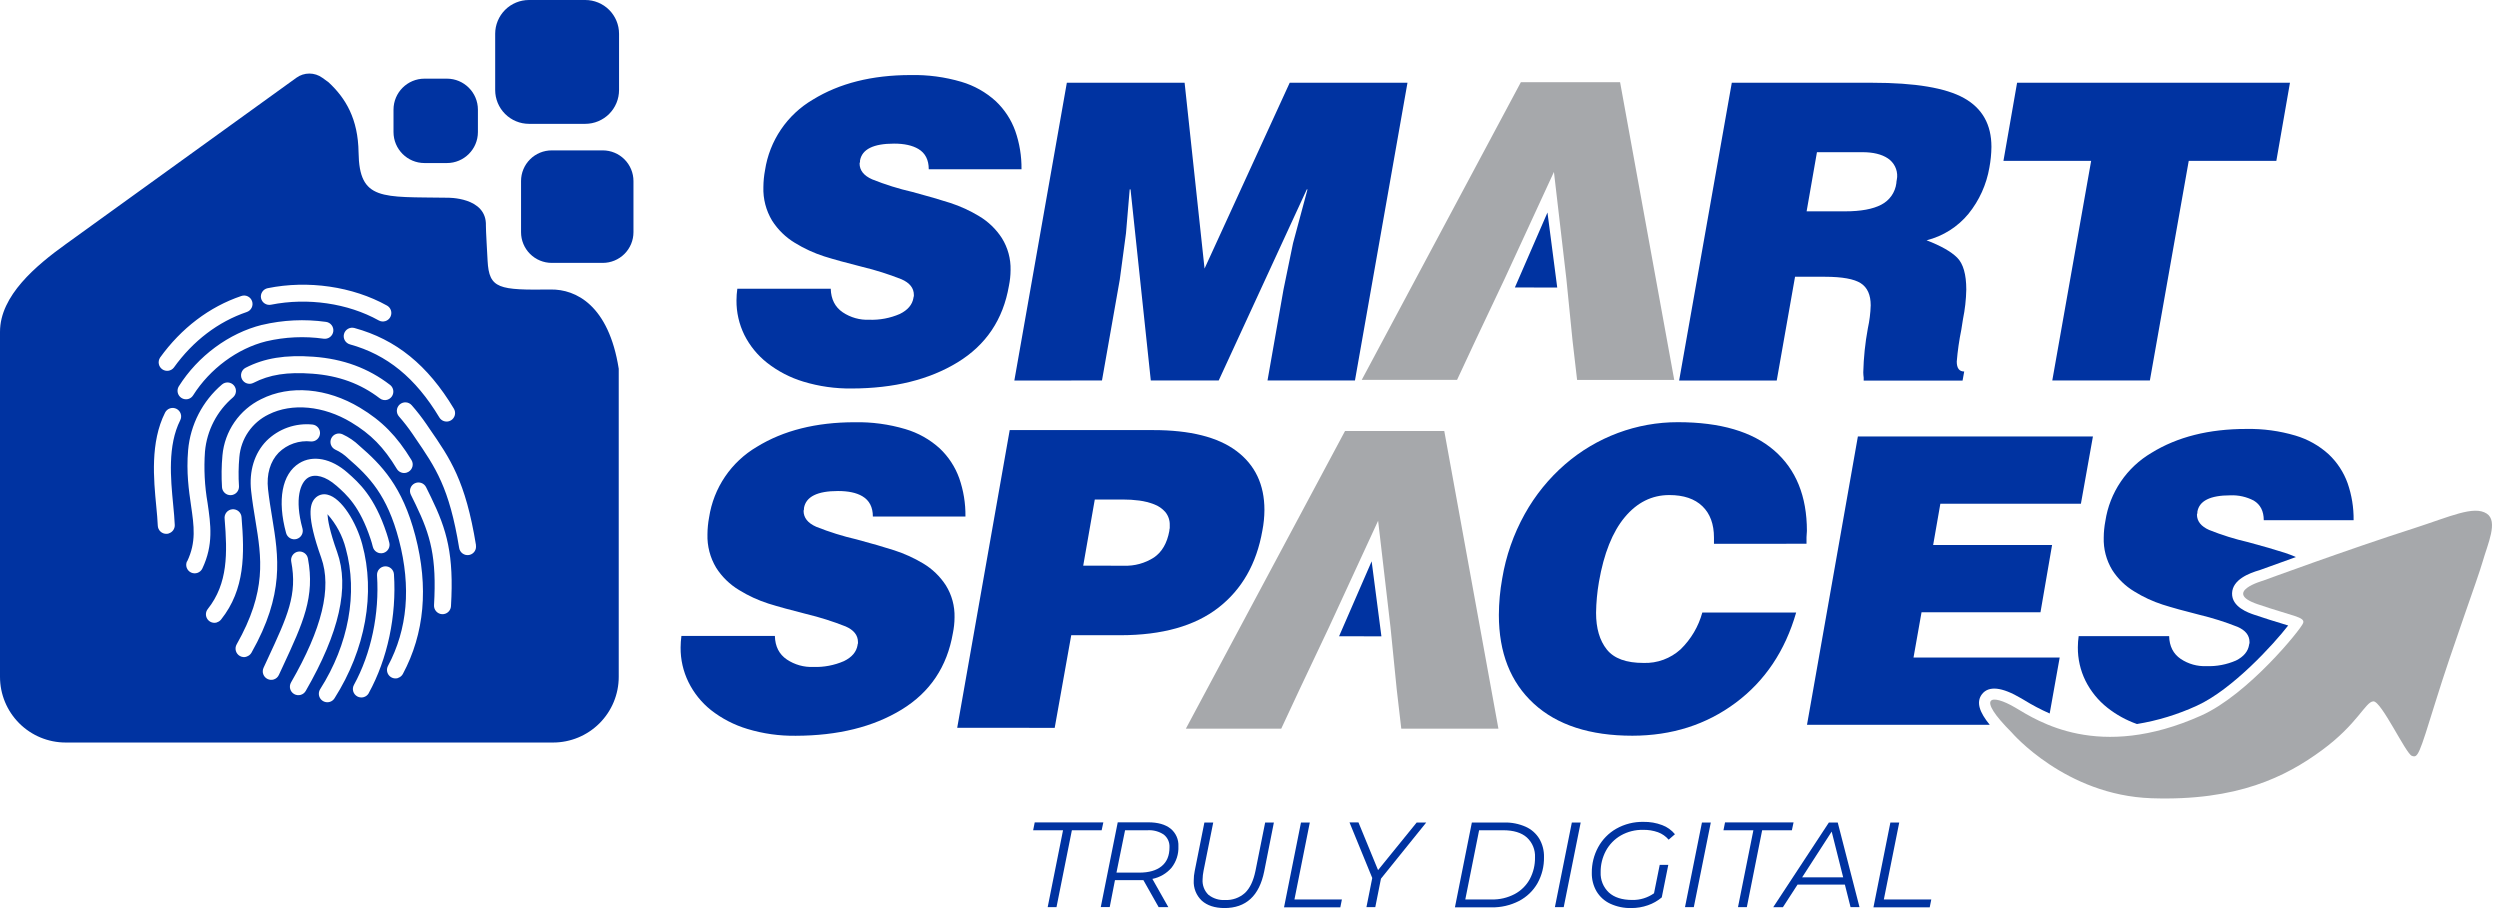 <svg xmlns="http://www.w3.org/2000/svg" width="223" height="81" viewBox="0 0 223 81" fill="none"><path d="M49.215 13.414H53.767C54.493 13.414 55.19 13.702 55.703 14.216C56.217 14.729 56.505 15.426 56.505 16.152V20.711C56.505 21.438 56.217 22.134 55.703 22.648C55.19 23.161 54.493 23.45 53.767 23.45H49.215C48.489 23.45 47.792 23.161 47.279 22.648C46.765 22.134 46.477 21.438 46.477 20.711V16.15C46.477 15.79 46.547 15.434 46.685 15.102C46.823 14.77 47.025 14.468 47.279 14.214C47.533 13.96 47.835 13.759 48.167 13.621C48.499 13.484 48.855 13.414 49.215 13.414Z" fill="#0033A1"></path><path d="M47.184 11.047H52.206C53.005 11.046 53.771 10.728 54.336 10.163C54.901 9.598 55.219 8.832 55.219 8.033V3.011C55.219 2.213 54.901 1.447 54.336 0.882C53.771 0.317 53.004 -2.39668e-07 52.206 0H47.184C46.385 -2.39668e-07 45.619 0.317 45.054 0.882C44.489 1.447 44.171 2.213 44.17 3.011V8.033C44.171 8.832 44.489 9.598 45.054 10.163C45.619 10.728 46.385 11.046 47.184 11.047Z" fill="#0033A1"></path><path d="M39.863 7.017H37.867C36.339 7.017 35.101 8.256 35.101 9.784V11.777C35.101 13.305 36.339 14.544 37.867 14.544H39.863C41.391 14.544 42.63 13.305 42.63 11.777V9.784C42.63 8.256 41.391 7.017 39.863 7.017Z" fill="#0033A1"></path><path d="M49.129 25.824C44.495 25.88 43.624 25.779 43.493 23.256C43.479 22.948 43.33 20.41 43.342 20.132C43.435 17.546 39.887 17.637 39.887 17.637C34.074 17.546 32.045 17.943 31.984 13.591C31.942 10.608 30.843 8.766 29.307 7.34L28.749 6.936C28.413 6.692 28.008 6.561 27.593 6.561C27.178 6.561 26.774 6.692 26.438 6.936C22.798 9.564 11.483 17.737 5.859 21.785C3.233 23.676 0 26.363 0 29.599V60.374C0 61.928 0.617 63.418 1.716 64.517C2.815 65.616 4.305 66.233 5.859 66.233H49.332C50.886 66.233 52.376 65.616 53.475 64.517C54.574 63.418 55.191 61.928 55.191 60.374V32.893C54.297 27.224 51.372 25.794 49.129 25.824ZM23.284 26.601C23.264 26.504 23.263 26.403 23.282 26.305C23.301 26.208 23.339 26.115 23.394 26.032C23.448 25.948 23.519 25.877 23.602 25.821C23.684 25.766 23.777 25.727 23.875 25.707C27.479 24.974 31.457 25.553 34.52 27.257C34.648 27.329 34.754 27.438 34.822 27.569C34.89 27.7 34.918 27.848 34.903 27.995C34.888 28.142 34.831 28.282 34.738 28.397C34.645 28.511 34.52 28.596 34.38 28.642C34.281 28.673 34.177 28.684 34.074 28.674C33.972 28.663 33.872 28.632 33.782 28.581C31.027 27.047 27.437 26.529 24.176 27.18C23.98 27.22 23.777 27.181 23.61 27.072C23.442 26.963 23.325 26.792 23.284 26.596V26.601ZM23.37 28.982C25.24 28.539 27.177 28.447 29.08 28.712C29.179 28.725 29.274 28.758 29.36 28.808C29.446 28.858 29.521 28.924 29.581 29.003C29.642 29.082 29.686 29.172 29.711 29.269C29.736 29.365 29.743 29.465 29.729 29.564C29.716 29.662 29.683 29.757 29.633 29.843C29.583 29.929 29.517 30.004 29.438 30.065C29.359 30.125 29.268 30.169 29.172 30.194C29.076 30.22 28.976 30.226 28.877 30.213C27.166 29.972 25.424 30.051 23.741 30.446C21.174 31.086 18.729 32.888 17.224 35.267C17.13 35.418 16.985 35.531 16.815 35.584C16.668 35.629 16.511 35.627 16.364 35.58C16.218 35.533 16.089 35.443 15.995 35.321C15.901 35.2 15.847 35.052 15.838 34.898C15.83 34.745 15.869 34.592 15.949 34.461C17.648 31.76 20.427 29.711 23.37 28.978V28.982ZM29.988 43.309C29.055 42.492 28.105 42.23 27.481 42.609C26.795 43.036 26.253 44.476 26.982 47.149C27.035 47.343 27.008 47.55 26.909 47.724C26.809 47.899 26.644 48.026 26.451 48.079C26.257 48.132 26.05 48.106 25.875 48.007C25.701 47.907 25.573 47.742 25.52 47.548C24.717 44.602 25.149 42.275 26.688 41.322C27.901 40.566 29.55 40.886 30.992 42.156C32.015 43.057 33.406 44.282 34.494 47.593C34.58 47.854 34.66 48.13 34.727 48.412C34.773 48.599 34.747 48.795 34.653 48.963C34.56 49.131 34.406 49.257 34.223 49.316L34.174 49.33C34.078 49.354 33.977 49.358 33.879 49.344C33.78 49.329 33.686 49.295 33.601 49.243C33.515 49.192 33.441 49.124 33.382 49.044C33.323 48.964 33.281 48.873 33.257 48.776C33.196 48.529 33.128 48.291 33.054 48.076C32.087 45.153 30.922 44.128 29.988 43.304V43.309ZM34.573 35.654C34.456 35.693 34.33 35.702 34.208 35.68C34.085 35.659 33.971 35.607 33.873 35.531C32.173 34.225 30.21 33.507 27.871 33.334C25.618 33.166 24.045 33.411 22.609 34.151C22.431 34.244 22.222 34.262 22.03 34.201C21.838 34.141 21.678 34.006 21.586 33.828C21.493 33.649 21.475 33.441 21.535 33.249C21.596 33.057 21.73 32.897 21.909 32.804C23.59 31.938 25.46 31.637 27.979 31.821C30.621 32.017 32.85 32.837 34.79 34.331C34.9 34.415 34.984 34.528 35.034 34.657C35.084 34.786 35.098 34.927 35.074 35.063C35.05 35.199 34.989 35.327 34.898 35.431C34.807 35.535 34.689 35.612 34.557 35.654H34.573ZM36.441 42.083C36.388 42.114 36.333 42.139 36.275 42.158C36.113 42.209 35.939 42.204 35.781 42.144C35.622 42.085 35.488 41.974 35.4 41.829C34.233 39.891 33.079 38.724 31.317 37.666C28.861 36.191 26.043 35.923 23.966 36.966C23.237 37.317 22.612 37.852 22.154 38.518C21.695 39.184 21.419 39.959 21.351 40.764C21.271 41.637 21.26 42.514 21.318 43.388C21.324 43.587 21.252 43.779 21.117 43.925C20.983 44.07 20.797 44.158 20.598 44.168C20.4 44.178 20.206 44.11 20.058 43.979C19.909 43.847 19.818 43.663 19.803 43.465C19.743 42.514 19.756 41.559 19.843 40.61C19.94 39.55 20.308 38.532 20.913 37.656C21.517 36.779 22.337 36.073 23.293 35.605C25.861 34.314 29.164 34.599 32.103 36.364C34.071 37.543 35.402 38.897 36.702 41.033C36.755 41.118 36.789 41.213 36.805 41.312C36.821 41.411 36.816 41.511 36.793 41.609C36.769 41.706 36.726 41.797 36.667 41.878C36.608 41.959 36.533 42.027 36.448 42.079L36.441 42.083ZM14.264 31.917C16.166 29.27 18.678 27.365 21.526 26.403C21.62 26.37 21.719 26.356 21.818 26.361C21.917 26.367 22.014 26.392 22.103 26.436C22.193 26.479 22.272 26.54 22.338 26.614C22.404 26.689 22.454 26.776 22.485 26.87C22.55 27.059 22.538 27.266 22.45 27.446C22.363 27.626 22.207 27.763 22.019 27.829C19.474 28.691 17.221 30.397 15.503 32.794C15.382 32.946 15.207 33.046 15.014 33.072C14.821 33.098 14.626 33.05 14.468 32.936C14.31 32.823 14.202 32.653 14.166 32.462C14.129 32.271 14.168 32.073 14.273 31.91L14.264 31.917ZM15.062 47.583C14.997 47.605 14.929 47.617 14.861 47.618C14.66 47.626 14.465 47.553 14.317 47.417C14.17 47.28 14.082 47.091 14.074 46.89C14.056 46.393 14 45.795 13.939 45.163C13.706 42.751 13.39 39.45 14.726 36.803C14.771 36.714 14.832 36.635 14.908 36.57C14.983 36.505 15.07 36.456 15.165 36.425C15.259 36.394 15.359 36.381 15.458 36.389C15.557 36.396 15.654 36.423 15.742 36.468C15.831 36.513 15.91 36.574 15.975 36.65C16.04 36.725 16.089 36.812 16.12 36.907C16.152 37.001 16.164 37.101 16.156 37.2C16.149 37.299 16.122 37.396 16.077 37.484C14.941 39.742 15.221 42.667 15.447 45.018C15.51 45.674 15.569 46.292 15.589 46.834C15.594 46.999 15.545 47.161 15.449 47.296C15.353 47.43 15.215 47.53 15.057 47.579L15.062 47.583ZM16.696 50.072C17.515 48.356 17.305 46.918 17.041 45.097C16.841 43.713 16.612 42.144 16.78 40.155C16.979 37.881 18.064 35.777 19.801 34.296C19.953 34.166 20.15 34.102 20.349 34.117C20.548 34.133 20.733 34.226 20.863 34.377C20.994 34.528 21.059 34.724 21.046 34.923C21.032 35.122 20.941 35.308 20.791 35.44C19.353 36.661 18.452 38.399 18.284 40.279C18.175 41.814 18.253 43.357 18.517 44.873C18.795 46.783 19.056 48.587 18.05 50.709C18.008 50.799 17.948 50.88 17.874 50.946C17.8 51.013 17.714 51.065 17.62 51.098C17.527 51.131 17.427 51.146 17.328 51.141C17.229 51.136 17.131 51.111 17.041 51.069C16.862 50.983 16.723 50.83 16.655 50.642C16.588 50.455 16.596 50.248 16.68 50.067L16.696 50.072ZM19.355 55.52C19.2 55.569 19.034 55.567 18.881 55.514C18.727 55.462 18.595 55.361 18.503 55.228C18.411 55.095 18.364 54.935 18.369 54.773C18.374 54.611 18.431 54.455 18.531 54.328C20.345 52.044 20.286 49.334 20.037 46.283C20.023 46.181 20.03 46.077 20.058 45.978C20.086 45.879 20.133 45.787 20.198 45.707C20.262 45.627 20.343 45.561 20.434 45.512C20.524 45.464 20.624 45.435 20.727 45.427C20.829 45.418 20.933 45.431 21.03 45.464C21.128 45.496 21.217 45.548 21.294 45.617C21.371 45.685 21.433 45.769 21.476 45.862C21.52 45.955 21.544 46.056 21.547 46.159C21.813 49.411 21.872 52.556 19.719 55.264C19.621 55.385 19.488 55.473 19.339 55.516L19.355 55.52ZM21.998 58.576C21.898 58.609 21.793 58.62 21.689 58.609C21.584 58.598 21.484 58.566 21.393 58.513C21.219 58.414 21.091 58.249 21.038 58.056C20.984 57.863 21.01 57.656 21.108 57.481C23.814 52.705 23.335 49.778 22.78 46.402C22.644 45.571 22.502 44.712 22.401 43.792C22.205 42.018 22.691 40.431 23.77 39.324C24.305 38.792 24.953 38.385 25.665 38.133C26.377 37.882 27.136 37.792 27.887 37.87C28.081 37.895 28.257 37.994 28.379 38.146C28.501 38.298 28.56 38.491 28.544 38.685C28.528 38.879 28.438 39.06 28.292 39.189C28.146 39.319 27.956 39.387 27.761 39.38C27.233 39.318 26.698 39.376 26.195 39.549C25.692 39.722 25.234 40.006 24.855 40.379C24.099 41.159 23.762 42.31 23.907 43.624C24.005 44.507 24.141 45.345 24.276 46.157C24.85 49.659 25.394 52.985 22.427 58.228C22.328 58.396 22.169 58.519 21.981 58.572L21.998 58.576ZM24.425 60.607C24.245 60.666 24.049 60.653 23.877 60.572C23.695 60.488 23.554 60.335 23.485 60.147C23.415 59.959 23.424 59.751 23.508 59.568L23.877 58.77C25.651 54.956 26.541 53.041 25.978 50.09C25.959 49.993 25.96 49.893 25.981 49.795C26.001 49.698 26.041 49.606 26.097 49.524C26.153 49.442 26.224 49.371 26.307 49.317C26.391 49.263 26.484 49.225 26.581 49.207C26.679 49.188 26.779 49.19 26.877 49.21C26.974 49.23 27.066 49.27 27.148 49.326C27.23 49.382 27.3 49.453 27.355 49.536C27.409 49.62 27.447 49.713 27.465 49.81C28.112 53.24 27.033 55.562 25.245 59.41L24.876 60.203C24.833 60.298 24.77 60.383 24.693 60.452C24.615 60.522 24.524 60.575 24.425 60.607ZM29.837 62.29C29.742 62.441 29.598 62.553 29.428 62.606C29.28 62.652 29.121 62.653 28.973 62.606C28.825 62.56 28.694 62.469 28.599 62.346C28.504 62.223 28.449 62.074 28.442 61.919C28.434 61.763 28.475 61.609 28.557 61.478C31.1 57.481 31.933 52.911 30.845 48.937C30.555 47.798 29.994 46.745 29.211 45.867C29.237 46.367 29.402 47.368 30.073 49.243C31.188 52.371 30.269 56.424 27.271 61.632C27.171 61.806 27.006 61.933 26.812 61.985C26.618 62.037 26.411 62.01 26.237 61.91C26.063 61.81 25.936 61.644 25.884 61.45C25.832 61.256 25.859 61.05 25.959 60.876C28.73 56.074 29.613 52.437 28.653 49.752C27.316 45.998 27.645 44.955 28.084 44.467C28.222 44.31 28.402 44.196 28.602 44.135C28.803 44.075 29.016 44.072 29.218 44.126C30.476 44.422 31.786 46.6 32.307 48.536C33.507 52.92 32.605 57.934 29.837 62.29ZM32.897 61.824C32.8 61.999 32.638 62.13 32.445 62.185C32.252 62.241 32.045 62.218 31.869 62.121C31.693 62.024 31.563 61.861 31.507 61.669C31.451 61.476 31.474 61.269 31.571 61.093C33.105 58.306 33.854 54.745 33.63 51.323C33.624 51.224 33.637 51.124 33.669 51.03C33.7 50.936 33.75 50.849 33.816 50.774C33.881 50.7 33.961 50.639 34.05 50.594C34.139 50.55 34.236 50.524 34.335 50.518C34.434 50.511 34.534 50.524 34.628 50.556C34.722 50.588 34.809 50.638 34.884 50.703C34.959 50.769 35.02 50.848 35.064 50.938C35.108 51.027 35.134 51.124 35.141 51.223C35.386 54.918 34.566 58.779 32.897 61.814V61.824ZM35.505 60.481C35.361 60.526 35.207 60.528 35.063 60.485C34.919 60.442 34.79 60.358 34.694 60.242C34.598 60.126 34.538 59.984 34.523 59.834C34.508 59.684 34.538 59.533 34.608 59.4C36.352 56.132 36.681 52.362 35.589 48.176C34.543 44.166 32.925 42.511 31.074 40.909C30.735 40.575 30.34 40.303 29.907 40.106C29.817 40.063 29.737 40.003 29.67 39.929C29.604 39.856 29.552 39.769 29.519 39.676C29.486 39.582 29.472 39.483 29.477 39.384C29.482 39.284 29.507 39.187 29.55 39.098C29.592 39.008 29.652 38.928 29.726 38.861C29.8 38.795 29.886 38.743 29.98 38.71C30.073 38.677 30.173 38.663 30.272 38.668C30.371 38.673 30.468 38.698 30.558 38.74C31.112 38.995 31.62 39.34 32.059 39.763C34.029 41.469 35.892 43.367 37.048 47.793C38.241 52.36 37.865 56.506 35.937 60.115C35.844 60.285 35.689 60.413 35.505 60.472V60.481ZM40.227 54.071C40.218 54.224 40.163 54.371 40.069 54.492C39.975 54.614 39.846 54.704 39.7 54.75C39.612 54.778 39.521 54.79 39.429 54.785C39.228 54.773 39.041 54.682 38.907 54.532C38.773 54.382 38.704 54.185 38.715 53.984C38.96 49.71 38.409 47.761 37.081 45.011C36.934 44.705 36.791 44.413 36.651 44.133C36.561 43.953 36.546 43.745 36.609 43.555C36.672 43.364 36.809 43.206 36.988 43.116C37.168 43.026 37.376 43.011 37.566 43.074C37.757 43.138 37.915 43.274 38.005 43.454C38.15 43.741 38.294 44.04 38.446 44.35C39.87 47.278 40.498 49.481 40.227 54.071ZM42.452 48.639C42.482 48.818 42.446 49.001 42.352 49.156C42.257 49.311 42.109 49.426 41.936 49.481C41.901 49.493 41.865 49.502 41.829 49.507C41.63 49.539 41.427 49.492 41.264 49.374C41.101 49.257 40.991 49.08 40.958 48.881C40.073 43.477 38.857 41.721 37.038 39.062L36.805 38.717C36.432 38.17 36.026 37.646 35.589 37.148C35.523 37.074 35.472 36.987 35.44 36.893C35.407 36.799 35.394 36.699 35.4 36.6C35.406 36.501 35.432 36.404 35.475 36.314C35.519 36.225 35.58 36.145 35.654 36.079C35.729 36.013 35.815 35.963 35.91 35.93C36.004 35.898 36.103 35.884 36.202 35.89C36.302 35.896 36.399 35.922 36.488 35.966C36.578 36.009 36.657 36.07 36.723 36.145C37.201 36.689 37.645 37.262 38.054 37.86L38.288 38.206C40.167 40.921 41.523 42.889 42.459 48.629L42.452 48.639ZM40.227 37.496C40.176 37.526 40.122 37.55 40.066 37.569C39.904 37.62 39.729 37.615 39.569 37.554C39.41 37.494 39.276 37.381 39.189 37.235C37.064 33.7 34.52 31.632 31.216 30.719C31.023 30.666 30.858 30.538 30.758 30.364C30.659 30.19 30.632 29.983 30.685 29.789C30.738 29.595 30.866 29.43 31.04 29.331C31.215 29.231 31.422 29.205 31.616 29.258C35.332 30.278 38.152 32.563 40.486 36.455C40.59 36.627 40.62 36.834 40.572 37.029C40.523 37.224 40.399 37.392 40.227 37.496Z" fill="#0033A1"></path><path d="M82.845 15.097C82.845 14.261 82.538 13.659 81.923 13.29C81.382 12.969 80.656 12.81 79.747 12.811C77.903 12.811 76.892 13.315 76.713 14.322V14.434L76.675 14.581C76.675 15.196 77.05 15.669 77.8 16C78.969 16.467 80.171 16.844 81.398 17.125C82.772 17.494 83.897 17.82 84.771 18.104C85.669 18.397 86.531 18.793 87.339 19.283C88.157 19.77 88.851 20.439 89.368 21.239C89.9 22.095 90.17 23.088 90.143 24.096C90.14 24.567 90.09 25.036 89.996 25.497C89.479 28.496 87.955 30.77 85.422 32.318C82.89 33.867 79.743 34.645 75.98 34.653C74.519 34.673 73.064 34.467 71.665 34.043C70.489 33.689 69.39 33.118 68.423 32.36C67.572 31.69 66.879 30.84 66.394 29.872C65.925 28.913 65.685 27.859 65.694 26.793C65.696 26.447 65.721 26.101 65.769 25.758H74.103C74.129 26.692 74.486 27.392 75.174 27.859C75.871 28.325 76.697 28.557 77.534 28.522C78.471 28.555 79.403 28.379 80.263 28.006C80.964 27.663 81.382 27.182 81.48 26.568C81.48 26.517 81.493 26.466 81.517 26.421V26.309C81.517 25.696 81.148 25.229 80.41 24.909C79.27 24.459 78.1 24.089 76.909 23.802C75.531 23.457 74.401 23.145 73.517 22.868C72.605 22.574 71.732 22.172 70.916 21.671C70.088 21.174 69.387 20.491 68.869 19.677C68.329 18.777 68.059 17.74 68.094 16.691C68.098 16.184 68.147 15.677 68.241 15.179C68.439 13.88 68.924 12.641 69.661 11.553C70.398 10.465 71.368 9.555 72.501 8.89C74.873 7.428 77.781 6.697 81.225 6.695C82.755 6.662 84.281 6.865 85.749 7.297C86.894 7.634 87.947 8.226 88.828 9.03C89.607 9.767 90.201 10.677 90.563 11.686C90.945 12.782 91.133 13.936 91.118 15.097H82.845Z" fill="#0033A1"></path><path d="M90.479 33.945L95.162 7.382H105.667L107.446 23.956L115.042 7.382H125.547L120.862 33.938H113.062L114.489 25.824L115.339 21.692L116.629 16.897H116.564L108.709 33.938H102.651L100.844 16.897H100.769L100.438 20.807L99.884 24.939L98.297 33.938L90.479 33.945Z" fill="#0033A1"></path><path d="M160.118 24.687L158.484 33.945H149.779L154.476 7.382H167.014C170.827 7.382 173.551 7.837 175.185 8.747C176.819 9.658 177.636 11.108 177.636 13.099C177.629 13.717 177.568 14.335 177.454 14.943C177.195 16.457 176.552 17.88 175.586 19.075C174.625 20.24 173.316 21.067 171.851 21.435C173.13 21.927 174.04 22.443 174.58 22.983C175.12 23.523 175.391 24.47 175.393 25.824C175.375 26.716 175.276 27.604 175.096 28.478C175.047 28.824 174.998 29.129 174.949 29.412C174.757 30.35 174.621 31.299 174.543 32.253C174.543 32.844 174.765 33.139 175.208 33.138L175.061 33.95H166.241V33.691C166.219 33.532 166.207 33.373 166.204 33.212C166.236 31.9 166.372 30.593 166.61 29.302C166.76 28.623 166.846 27.931 166.867 27.236C166.867 26.302 166.572 25.645 165.982 25.264C165.392 24.882 164.327 24.69 162.786 24.687H160.118ZM161.15 18.851H164.582C165.982 18.851 167.058 18.654 167.808 18.26C168.172 18.074 168.485 17.802 168.72 17.468C168.954 17.133 169.104 16.747 169.155 16.341C169.158 16.242 169.17 16.144 169.192 16.047C169.216 15.899 169.227 15.813 169.227 15.788C169.246 15.463 169.179 15.139 169.034 14.848C168.888 14.557 168.669 14.309 168.399 14.128C167.846 13.759 167.09 13.575 166.129 13.575H162.072L161.15 18.851Z" fill="#0033A1"></path><path d="M179.924 7.382H204.265L203.049 14.352H195.235L191.769 33.938H183.064L186.53 14.352H178.707L179.924 7.382Z" fill="#0033A1"></path><path d="M77.859 46.073C77.859 45.237 77.548 44.635 76.925 44.266C76.383 43.946 75.66 43.799 74.749 43.799C72.905 43.799 71.894 44.303 71.715 45.309V45.422L71.68 45.569C71.68 46.182 72.053 46.656 72.805 46.988C73.973 47.454 75.175 47.83 76.4 48.113C77.777 48.482 78.902 48.808 79.775 49.091C80.673 49.382 81.534 49.774 82.343 50.258C83.161 50.746 83.855 51.416 84.372 52.215C84.904 53.071 85.172 54.065 85.145 55.072C85.142 55.543 85.093 56.012 84.998 56.473C84.481 59.475 82.957 61.749 80.424 63.297C77.892 64.843 74.746 65.622 70.984 65.631C69.522 65.651 68.066 65.445 66.668 65.022C65.491 64.669 64.39 64.1 63.423 63.343C62.575 62.668 61.888 61.813 61.41 60.841C60.941 59.883 60.701 58.828 60.71 57.761C60.711 57.416 60.736 57.07 60.782 56.727H69.119C69.142 57.661 69.498 58.361 70.188 58.828C70.884 59.294 71.711 59.526 72.548 59.491C73.485 59.524 74.417 59.347 75.277 58.973C75.99 58.627 76.396 58.148 76.496 57.535C76.496 57.484 76.508 57.434 76.531 57.388V57.276C76.531 56.663 76.162 56.196 75.424 55.875C74.284 55.425 73.114 55.056 71.922 54.769C70.545 54.423 69.414 54.112 68.53 53.835C67.618 53.541 66.745 53.138 65.93 52.635C65.102 52.139 64.401 51.458 63.883 50.644C63.342 49.745 63.072 48.709 63.105 47.66C63.109 47.153 63.158 46.646 63.252 46.148C63.45 44.849 63.934 43.61 64.671 42.522C65.408 41.434 66.378 40.524 67.51 39.858C69.884 38.397 72.791 37.666 76.234 37.664C77.762 37.634 79.286 37.839 80.751 38.273C81.897 38.609 82.951 39.202 83.833 40.006C84.61 40.743 85.204 41.653 85.565 42.662C85.946 43.758 86.134 44.912 86.118 46.073H77.859Z" fill="#0033A1"></path><path d="M85.383 64.919L90.066 38.364H102.866C106.159 38.364 108.636 38.987 110.296 40.232C111.957 41.477 112.787 43.229 112.787 45.487C112.784 46.106 112.722 46.724 112.603 47.331C112.084 50.288 110.775 52.581 108.674 54.211C106.573 55.84 103.666 56.657 99.952 56.662H95.554L94.079 64.924L85.383 64.919ZM100.246 50.462C101.198 50.499 102.138 50.241 102.938 49.724C103.652 49.234 104.105 48.447 104.304 47.364C104.305 47.277 104.318 47.191 104.341 47.107V46.848C104.357 46.425 104.219 46.01 103.953 45.681C103.68 45.365 103.33 45.124 102.938 44.98C102.516 44.82 102.076 44.709 101.628 44.649C101.134 44.585 100.635 44.554 100.137 44.556H97.655L96.623 50.457L100.246 50.462Z" fill="#0033A1"></path><path d="M152.886 48.508V47.954C152.886 46.75 152.541 45.816 151.852 45.153C151.162 44.49 150.179 44.159 148.901 44.159C147.354 44.159 146.031 44.816 144.932 46.131C143.834 47.446 143.065 49.37 142.626 51.902C142.468 52.816 142.382 53.741 142.369 54.668C142.369 56.046 142.689 57.135 143.329 57.937C143.968 58.738 145.062 59.137 146.611 59.134C147.828 59.175 149.012 58.738 149.912 57.918C150.839 57.016 151.507 55.883 151.847 54.636H160.218C159.233 58.059 157.432 60.746 154.814 62.694C152.196 64.643 149.129 65.62 145.612 65.626C141.825 65.626 138.893 64.673 136.816 62.767C134.738 60.86 133.699 58.223 133.699 54.855C133.704 53.767 133.803 52.681 133.996 51.61C134.33 49.591 135.01 47.644 136.005 45.856C136.937 44.179 138.153 42.678 139.601 41.42C140.994 40.212 142.593 39.263 144.321 38.619C146.032 37.981 147.843 37.656 149.669 37.659C153.456 37.659 156.32 38.501 158.262 40.185C160.204 41.869 161.176 44.261 161.176 47.359C161.176 47.457 161.164 47.642 161.141 47.912V48.503L152.886 48.508Z" fill="#0033A1"></path><path d="M94.823 74.058H92.157L92.297 73.358H98.418L98.267 74.058H95.612L94.24 80.917H93.453L94.823 74.058Z" fill="#0033A1"></path><path d="M104.502 77.399C104.059 77.914 103.457 78.266 102.791 78.398L104.215 80.917H103.351L101.992 78.51C101.913 78.51 101.782 78.51 101.603 78.51H99.455L98.988 80.908H98.19L99.702 73.351H102.422C103.278 73.351 103.942 73.538 104.413 73.911C104.646 74.1 104.831 74.342 104.953 74.616C105.074 74.891 105.13 75.19 105.114 75.489C105.145 76.179 104.928 76.856 104.502 77.399ZM103.617 77.264C104.084 76.883 104.318 76.33 104.318 75.581C104.33 75.365 104.291 75.149 104.203 74.951C104.115 74.754 103.98 74.581 103.811 74.446C103.384 74.161 102.876 74.025 102.364 74.058H100.356L99.588 77.838H101.624C102.487 77.838 103.152 77.647 103.617 77.264Z" fill="#0033A1"></path><path d="M107.201 80.341C106.957 80.11 106.766 79.83 106.642 79.519C106.518 79.207 106.463 78.873 106.482 78.538C106.481 78.255 106.51 77.973 106.568 77.695L107.432 73.367H108.221L107.357 77.674C107.305 77.927 107.276 78.183 107.271 78.44C107.253 78.693 107.29 78.947 107.379 79.183C107.468 79.42 107.608 79.635 107.789 79.813C108.21 80.148 108.741 80.314 109.278 80.28C109.931 80.312 110.569 80.084 111.055 79.647C111.495 79.227 111.806 78.57 111.989 77.677L112.852 73.37H113.63L112.766 77.731C112.327 79.909 111.143 80.999 109.213 80.999C108.355 80.993 107.685 80.773 107.201 80.341Z" fill="#0033A1"></path><path d="M116.048 73.367H116.835L115.465 80.233H119.697L119.557 80.933H114.536L116.048 73.367Z" fill="#0033A1"></path><path d="M123.182 78.377L122.676 80.917H121.887L122.405 78.316L120.376 73.36H121.175L122.923 77.614L126.369 73.367H127.221L123.182 78.377Z" fill="#0033A1"></path><path d="M131.29 73.367H134.161C134.824 73.35 135.482 73.479 136.09 73.746C136.596 73.971 137.021 74.346 137.308 74.819C137.595 75.315 137.739 75.881 137.724 76.453C137.74 77.269 137.539 78.075 137.142 78.788C136.756 79.462 136.184 80.01 135.494 80.368C134.732 80.759 133.885 80.954 133.029 80.936H129.779L131.29 73.367ZM133.05 80.233C133.765 80.25 134.473 80.085 135.107 79.752C135.677 79.449 136.146 78.985 136.456 78.419C136.775 77.822 136.935 77.153 136.923 76.477C136.94 76.146 136.883 75.817 136.758 75.51C136.633 75.204 136.442 74.929 136.199 74.705C135.718 74.274 135.009 74.058 134.073 74.058H131.937L130.704 80.233H133.05Z" fill="#0033A1"></path><path d="M140.208 73.367H140.997L139.484 80.917H138.697L140.208 73.367Z" fill="#0033A1"></path><path d="M144.578 74.523C144.015 74.847 143.553 75.322 143.245 75.893C142.93 76.481 142.769 77.139 142.778 77.805C142.763 78.14 142.82 78.475 142.945 78.786C143.071 79.097 143.262 79.377 143.506 79.608C143.992 80.053 144.692 80.276 145.607 80.277C146.297 80.288 146.973 80.079 147.538 79.682L148.047 77.147H148.812L148.229 80.049C147.864 80.356 147.445 80.594 146.994 80.749C146.521 80.915 146.022 81 145.521 80.999C144.869 81.015 144.222 80.881 143.63 80.609C143.123 80.372 142.699 79.989 142.411 79.509C142.122 79.007 141.976 78.436 141.989 77.857C141.98 77.058 142.175 76.271 142.556 75.569C142.931 74.88 143.491 74.31 144.171 73.921C144.911 73.504 145.75 73.293 146.599 73.311C147.168 73.3 147.734 73.398 148.266 73.599C148.711 73.764 149.105 74.045 149.405 74.413L148.845 74.899C148.59 74.6 148.263 74.372 147.895 74.236C147.469 74.085 147.019 74.013 146.567 74.023C145.871 74.007 145.183 74.18 144.578 74.523Z" fill="#0033A1"></path><path d="M151.814 73.367H152.604L151.088 80.917H150.302L151.814 73.367Z" fill="#0033A1"></path><path d="M156.402 74.058H153.733L153.873 73.358H159.985L159.836 74.058H157.184L155.818 80.917H155.029L156.402 74.058Z" fill="#0033A1"></path><path d="M164.563 78.905H160.342L159.035 80.924H158.171L163.137 73.367H163.926L165.868 80.917H165.07L164.563 78.905ZM164.411 78.258L163.386 74.177L160.751 78.258H164.411Z" fill="#0033A1"></path><path d="M168.623 73.367H169.412L168.039 80.233H172.271L172.131 80.933H167.112L168.623 73.367Z" fill="#0033A1"></path><path d="M139.717 24.853L138.611 15.338L134.222 24.853L131.603 30.385L129.969 33.887H121.466L135.66 7.335H144.512L149.342 33.889H140.677L140.271 30.388L139.717 24.853Z" fill="#A6A8AB"></path><path d="M138.034 18.956L135.128 25.642L138.905 25.649L138.034 18.956Z" fill="#0033A1"></path><path d="M124.034 55.964L122.928 46.451L118.539 55.964L115.92 61.497L114.286 64.998H105.779L119.977 38.444H128.829L133.659 64.998H124.994L124.588 61.497L124.034 55.964Z" fill="#A6A8AB"></path><path d="M122.351 50.07L119.445 56.755L123.222 56.76L122.351 50.07Z" fill="#0033A1"></path><path d="M176.793 61.919C177.393 61.149 178.567 61.273 180.295 62.293L180.528 62.43C181.268 62.888 182.037 63.293 182.832 63.644L183.724 58.651H170.686L171.401 54.615H182.011L183.045 48.615H172.437L173.079 44.936H185.617L186.689 38.934H165.723L161.185 64.65H177.482C176.595 63.556 176.238 62.648 176.793 61.919Z" fill="#0033A1"></path><path d="M204.106 55.794C203.91 55.73 203.686 55.665 203.467 55.597C202.874 55.418 202.066 55.173 201.06 54.829C200.567 54.661 199.069 54.15 199.101 52.922C199.134 51.694 200.637 51.12 201.559 50.856C201.793 50.774 203.03 50.319 204.797 49.689C204.47 49.547 204.141 49.418 203.81 49.311C202.965 49.038 201.875 48.722 200.542 48.363C199.354 48.09 198.19 47.727 197.059 47.275C196.333 46.953 195.97 46.495 195.968 45.9L196.006 45.758V45.65C196.172 44.675 197.148 44.186 198.933 44.184C199.662 44.152 200.387 44.313 201.034 44.651C201.629 45.008 201.927 45.591 201.928 46.402H209.942C209.957 45.278 209.775 44.16 209.406 43.099C209.055 42.123 208.48 41.243 207.727 40.531C206.874 39.752 205.854 39.178 204.746 38.852C203.326 38.432 201.85 38.233 200.369 38.262C197.035 38.262 194.22 38.971 191.923 40.388C190.825 41.032 189.885 41.913 189.171 42.967C188.458 44.021 187.988 45.221 187.798 46.479C187.706 46.962 187.657 47.452 187.653 47.943C187.619 48.959 187.88 49.964 188.405 50.835C188.906 51.623 189.585 52.284 190.387 52.763C191.176 53.253 192.022 53.645 192.906 53.931C193.763 54.203 194.858 54.507 196.19 54.841C197.345 55.118 198.48 55.476 199.584 55.913C200.299 56.223 200.656 56.674 200.656 57.269V57.376C200.632 57.42 200.619 57.469 200.619 57.519C200.525 58.114 200.131 58.578 199.451 58.919C198.619 59.281 197.716 59.452 196.809 59.419C195.998 59.453 195.198 59.228 194.523 58.777C193.856 58.324 193.51 57.645 193.487 56.741H185.417C185.37 57.072 185.346 57.406 185.344 57.74C185.336 58.774 185.568 59.796 186.024 60.724C186.492 61.663 187.163 62.486 187.987 63.135C188.778 63.758 189.666 64.247 190.615 64.583C192.463 64.281 194.261 63.731 195.961 62.949C199.122 61.513 202.822 57.456 204.106 55.794Z" fill="#0033A1"></path><path d="M179.445 65.339C179.445 65.339 184.231 70.942 191.909 71.203C199.587 71.465 203.91 69.275 207.113 66.922C210.316 64.569 210.988 62.599 211.703 62.561C212.417 62.524 214.597 67.23 215.137 67.421C215.676 67.613 215.758 67.421 217.261 62.561C218.764 57.701 220.996 51.694 221.449 50.107C221.902 48.519 222.864 46.491 221.813 45.811C220.662 45.069 218.575 46.073 215.312 47.126C209.476 48.993 201.865 51.795 201.865 51.795C201.865 51.795 198.217 52.817 201.38 53.896C204.543 54.974 205.624 55.032 205.442 55.574C205.26 56.116 200.516 61.968 196.337 63.831C187.189 67.921 181.749 64.298 179.784 63.131C177.599 61.84 176.193 62.087 179.445 65.339Z" fill="#A6A8AB"></path></svg>